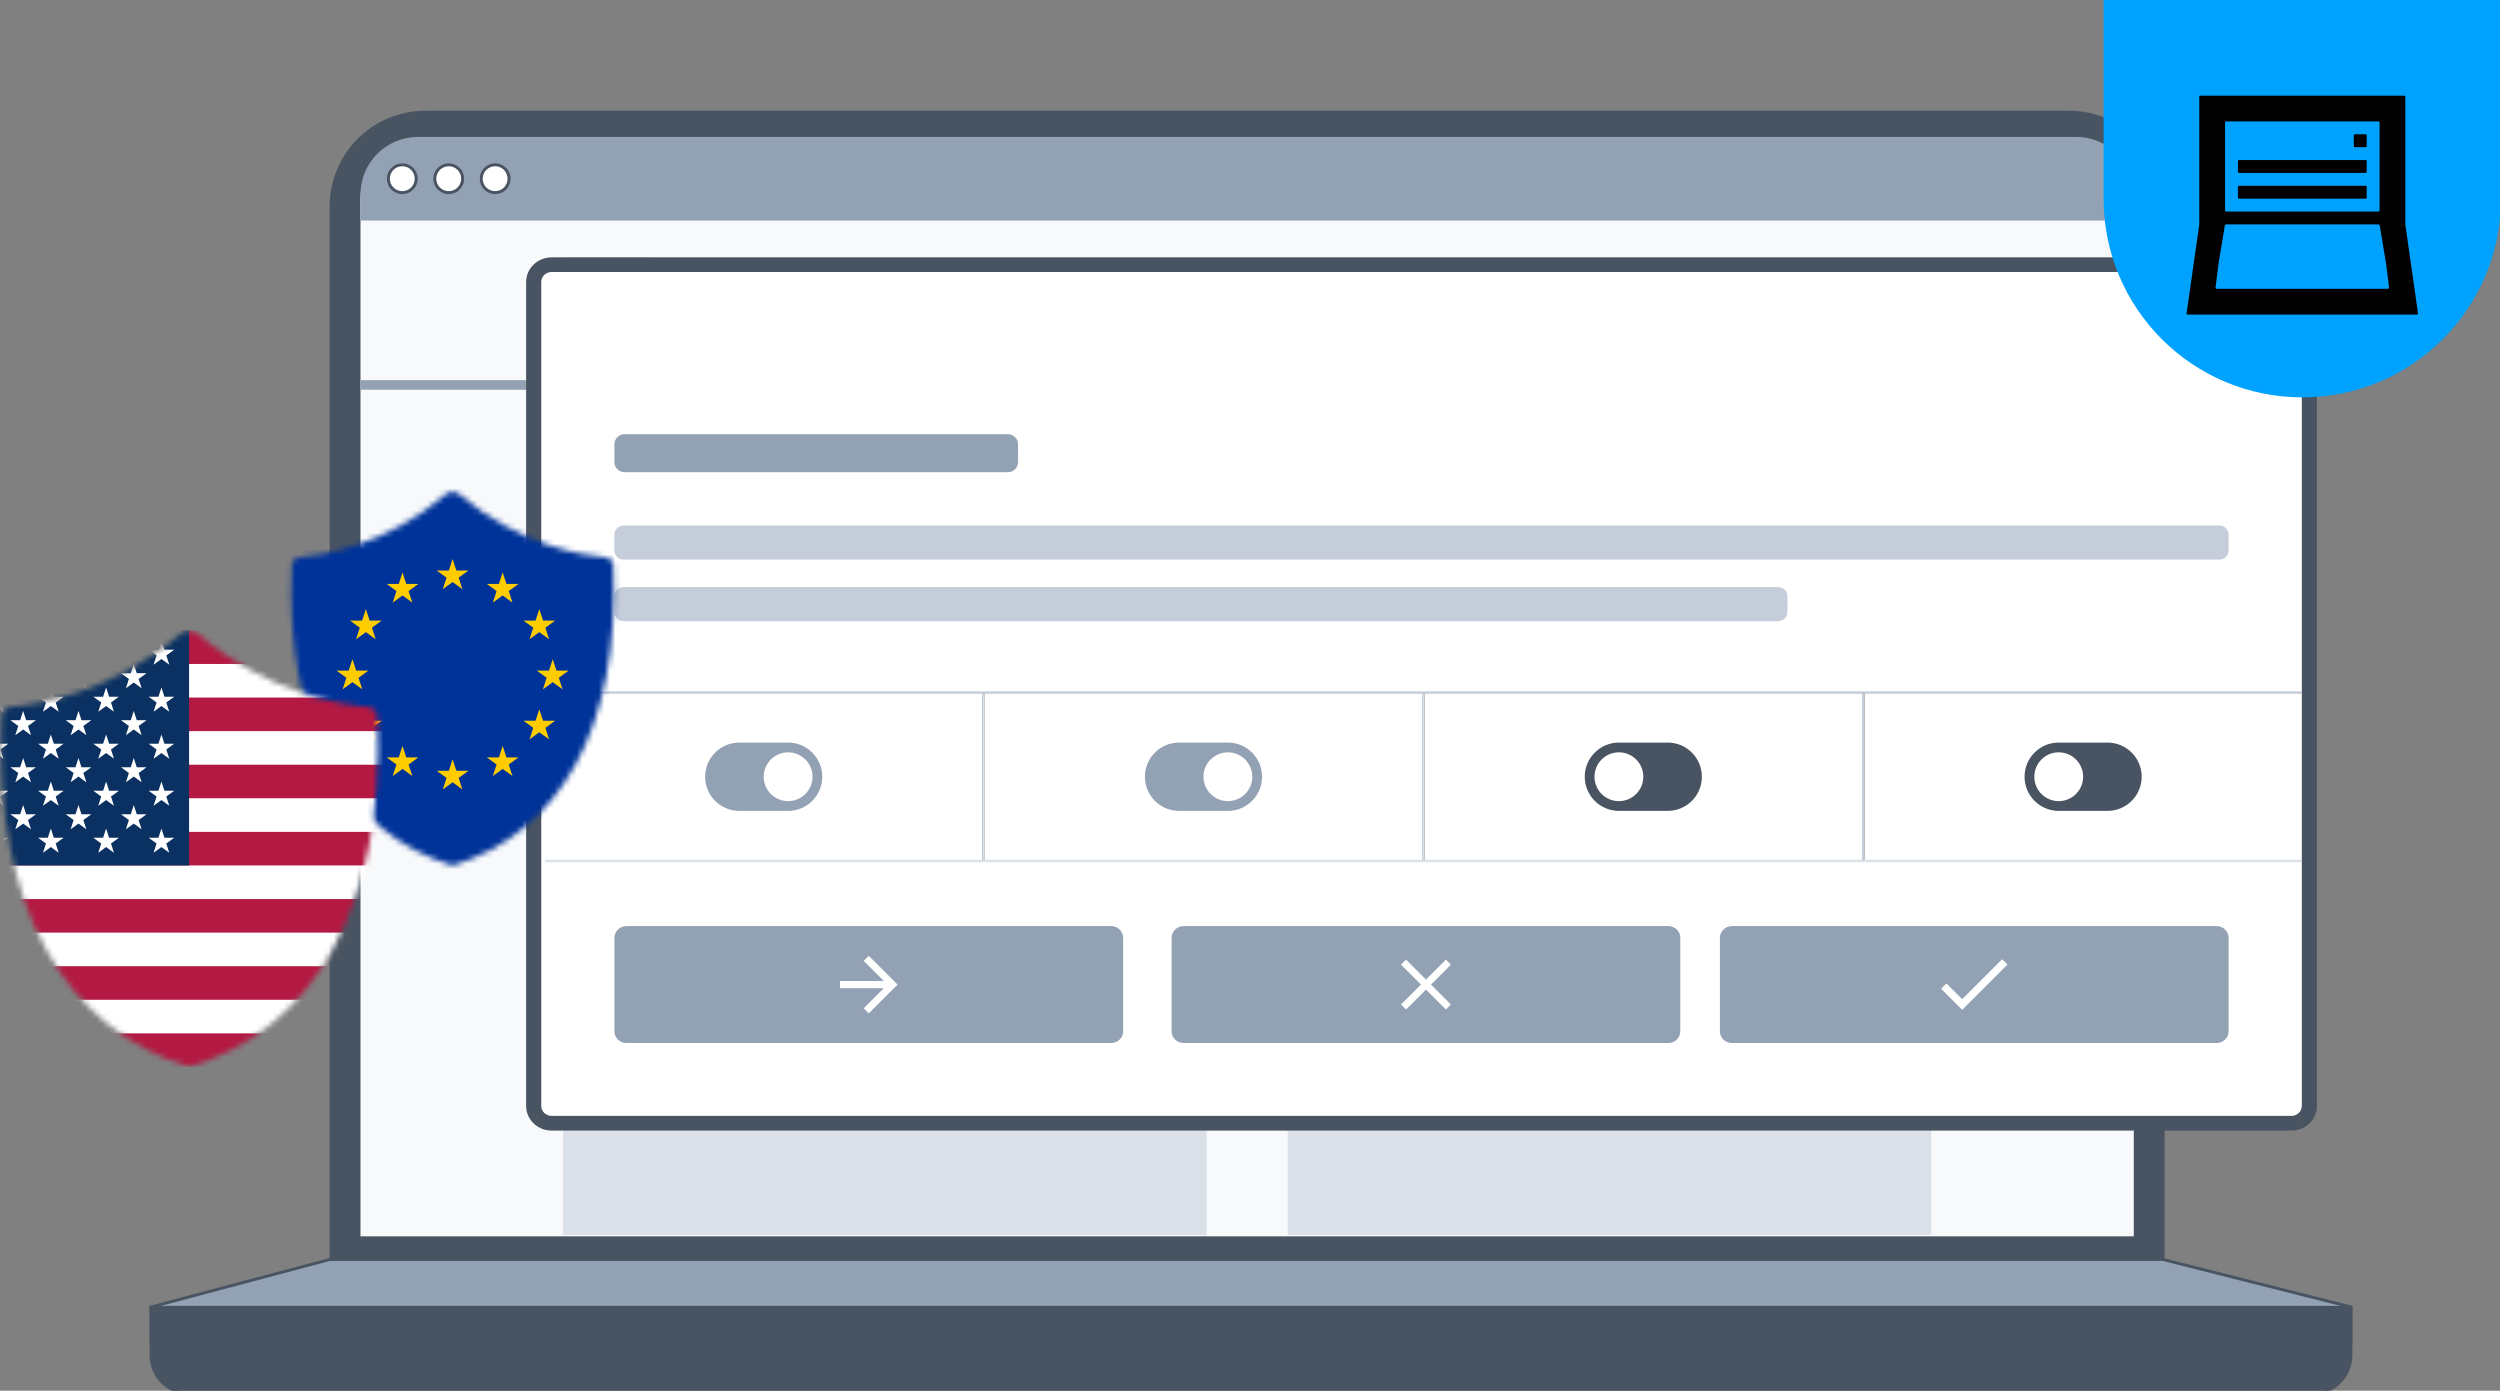 <svg width="453" height="252" viewBox="0 0 453 252" fill="none" xmlns="http://www.w3.org/2000/svg">
<rect x="0" y="0" width="453" height="252" fill="#808080" stroke="none"/>
<g clip-path="url(#clip0_23064_87606)">
<path d="M59.73 37.404C59.73 35.127 60.178 32.872 61.053 30.765C61.927 28.659 63.202 26.75 64.812 25.14C66.422 23.53 68.337 22.25 70.437 21.381C72.544 20.512 74.799 20.059 77.076 20.059H374.885C377.161 20.059 379.417 20.506 381.523 21.381C383.629 22.255 385.538 23.53 387.148 25.14C388.759 26.75 390.038 28.665 390.908 30.765C391.777 32.872 392.23 35.127 392.23 37.404V228.219H59.73V37.404Z" fill="#495462"/>
<path d="M27.375 242.898V236.825L59.736 228.219H391.926L425.753 236.894V242.967" fill="#92A1B3"/>
<path d="M27.113 243.164V236.621L59.74 227.951H391.968L426.253 236.621V243.164M425.72 242.636V237.037L391.899 228.484H59.778L27.646 237.032V242.63" fill="#495462"/>
<path d="M425.985 236.895V245.57C425.985 246.481 425.803 247.383 425.457 248.225C425.11 249.068 424.598 249.83 423.953 250.475C423.308 251.12 422.546 251.632 421.703 251.979C420.861 252.325 419.959 252.507 419.048 252.507H34.304C33.392 252.507 32.491 252.331 31.649 251.979C30.806 251.632 30.044 251.12 29.399 250.475C28.754 249.83 28.242 249.068 27.895 248.225C27.549 247.383 27.367 246.481 27.367 245.57V236.895" fill="#495462"/>
<path d="M426.252 236.627V245.569C426.252 246.523 426.066 247.451 425.703 248.326C425.341 249.205 424.818 249.989 424.141 250.661C423.469 251.333 422.685 251.861 421.805 252.223C420.931 252.586 420.003 252.772 419.049 252.772H34.305C33.356 252.772 32.428 252.586 31.549 252.223C30.669 251.861 29.885 251.333 29.213 250.661C28.541 249.989 28.013 249.2 27.651 248.326C27.288 247.446 27.102 246.518 27.102 245.569V236.627M27.645 237.16V245.569C27.645 246.448 27.816 247.307 28.152 248.123C28.488 248.939 28.973 249.664 29.597 250.288C30.221 250.911 30.946 251.397 31.756 251.733C32.567 252.069 33.425 252.239 34.305 252.239H419.049C419.928 252.239 420.787 252.069 421.597 251.733C422.408 251.397 423.138 250.911 423.762 250.288C424.386 249.664 424.871 248.939 425.207 248.123C425.543 247.312 425.714 246.448 425.714 245.569V237.16" fill="#495462"/>
<path d="M65.32 36.055C65.32 33.293 66.419 30.648 68.37 28.696C70.322 26.745 72.972 25.646 75.728 25.646H376.235C378.997 25.646 381.642 26.745 383.594 28.696C385.545 30.648 386.644 33.298 386.644 36.055V224.027H65.32V36.055Z" fill="#F8F9FB"/>
<path d="M349.635 75.283H102.332V159.403H349.635V75.283Z" fill="#DBE1E8"/>
<path d="M218.639 167.533H102.016V223.803H218.639V167.533Z" fill="#DBE1E8"/>
<path d="M349.948 167.533H233.324V223.803H349.948V167.533Z" fill="#DBE1E8"/>
<path d="M65.318 35.223C65.318 32.461 66.416 29.816 68.368 27.864C70.319 25.913 72.969 24.814 75.726 24.814H376.233C377.598 24.814 378.952 25.086 380.216 25.609C381.48 26.131 382.626 26.899 383.591 27.864C384.556 28.829 385.324 29.976 385.847 31.24C386.369 32.503 386.636 33.858 386.636 35.223V39.958H65.312V35.223H65.318Z" fill="#92A1B3"/>
<path d="M72.891 29.859C73.221 29.859 73.552 29.923 73.856 30.051C74.16 30.179 74.442 30.366 74.677 30.595C74.912 30.83 75.098 31.107 75.221 31.416C75.349 31.72 75.413 32.051 75.413 32.382C75.413 32.712 75.349 33.043 75.221 33.347C75.093 33.651 74.906 33.933 74.677 34.168C74.442 34.402 74.165 34.589 73.856 34.717C73.552 34.845 73.221 34.909 72.891 34.909C72.56 34.909 72.23 34.845 71.926 34.717C71.622 34.589 71.339 34.402 71.104 34.168C70.87 33.933 70.683 33.656 70.555 33.347C70.427 33.043 70.363 32.712 70.363 32.382C70.363 32.051 70.427 31.72 70.555 31.416C70.683 31.112 70.87 30.83 71.104 30.595C71.339 30.361 71.616 30.174 71.926 30.051C72.23 29.923 72.56 29.859 72.891 29.859Z" fill="white"/>
<path d="M72.894 35.176C72.526 35.176 72.169 35.106 71.828 34.962C71.487 34.818 71.183 34.616 70.921 34.36C70.66 34.104 70.457 33.795 70.319 33.453C70.18 33.112 70.106 32.755 70.106 32.387C70.106 32.019 70.175 31.662 70.319 31.32C70.463 30.979 70.665 30.675 70.921 30.414C71.183 30.153 71.487 29.95 71.828 29.812C72.51 29.529 73.283 29.529 73.961 29.812C74.302 29.95 74.606 30.153 74.867 30.414C75.128 30.675 75.331 30.979 75.469 31.32C75.613 31.662 75.683 32.019 75.683 32.387C75.683 32.755 75.613 33.112 75.469 33.453C75.331 33.795 75.128 34.099 74.867 34.36C74.611 34.621 74.302 34.824 73.961 34.962C73.619 35.101 73.262 35.176 72.894 35.176ZM72.894 30.126C72.596 30.126 72.308 30.185 72.03 30.297C71.753 30.409 71.508 30.574 71.3 30.787C71.092 30.995 70.927 31.241 70.809 31.518C70.697 31.795 70.639 32.083 70.639 32.382C70.639 32.68 70.697 32.968 70.809 33.245C70.927 33.523 71.087 33.768 71.3 33.976C71.508 34.184 71.753 34.349 72.03 34.467C72.585 34.696 73.209 34.696 73.758 34.467C74.035 34.349 74.281 34.189 74.488 33.976C74.702 33.763 74.862 33.517 74.979 33.245C75.091 32.968 75.15 32.68 75.15 32.382C75.15 32.083 75.091 31.795 74.979 31.518C74.867 31.241 74.702 30.995 74.488 30.782C74.281 30.574 74.03 30.409 73.758 30.291C73.481 30.179 73.193 30.121 72.894 30.121V30.126Z" fill="#495462"/>
<path d="M81.303 29.859C81.634 29.859 81.964 29.923 82.268 30.051C82.572 30.179 82.855 30.366 83.09 30.595C83.324 30.83 83.511 31.107 83.639 31.416C83.767 31.72 83.831 32.051 83.831 32.382C83.831 32.712 83.767 33.043 83.639 33.347C83.511 33.651 83.324 33.933 83.09 34.168C82.855 34.402 82.578 34.589 82.268 34.717C81.964 34.845 81.634 34.909 81.303 34.909C80.973 34.909 80.642 34.845 80.338 34.717C80.034 34.589 79.752 34.402 79.517 34.168C79.282 33.933 79.096 33.656 78.973 33.347C78.845 33.043 78.781 32.712 78.781 32.382C78.781 32.051 78.845 31.72 78.973 31.416C79.101 31.112 79.288 30.83 79.517 30.595C79.752 30.361 80.029 30.174 80.338 30.051C80.642 29.923 80.973 29.859 81.303 29.859Z" fill="white"/>
<path d="M81.308 35.176C80.94 35.176 80.583 35.106 80.242 34.962C79.9 34.818 79.597 34.616 79.335 34.36C79.074 34.099 78.871 33.795 78.733 33.453C78.594 33.112 78.519 32.755 78.519 32.387C78.519 32.019 78.589 31.656 78.733 31.32C78.871 30.979 79.074 30.675 79.335 30.414C79.597 30.153 79.9 29.95 80.242 29.812C80.919 29.529 81.698 29.529 82.375 29.812C82.716 29.95 83.02 30.153 83.281 30.414C83.542 30.67 83.745 30.979 83.883 31.32C84.022 31.662 84.097 32.019 84.097 32.387C84.097 32.755 84.028 33.112 83.883 33.453C83.74 33.795 83.537 34.099 83.276 34.36C83.02 34.621 82.711 34.824 82.369 34.962C82.028 35.101 81.671 35.176 81.303 35.176H81.308ZM81.308 30.126C81.01 30.126 80.722 30.185 80.444 30.297C80.167 30.409 79.922 30.574 79.714 30.787C79.501 31 79.341 31.246 79.223 31.518C79.106 31.795 79.053 32.083 79.053 32.382C79.053 32.68 79.111 32.968 79.223 33.245C79.335 33.523 79.501 33.768 79.714 33.976C79.922 34.184 80.167 34.349 80.444 34.467C80.994 34.696 81.617 34.696 82.172 34.467C82.449 34.355 82.695 34.189 82.903 33.976C83.111 33.768 83.276 33.517 83.393 33.24C83.505 32.968 83.564 32.675 83.564 32.376C83.564 32.078 83.505 31.784 83.393 31.512C83.276 31.235 83.116 30.99 82.903 30.782C82.689 30.574 82.444 30.409 82.172 30.291C81.895 30.179 81.607 30.121 81.308 30.121V30.126Z" fill="#495462"/>
<path d="M89.721 29.859C90.052 29.859 90.382 29.923 90.686 30.051C90.99 30.179 91.273 30.366 91.508 30.595C91.742 30.83 91.929 31.107 92.052 31.416C92.18 31.72 92.243 32.051 92.243 32.382C92.243 32.712 92.18 33.043 92.052 33.347C91.924 33.651 91.737 33.933 91.508 34.168C91.273 34.402 90.996 34.589 90.686 34.717C90.382 34.845 90.052 34.909 89.721 34.909C89.391 34.909 89.06 34.845 88.756 34.717C88.452 34.589 88.17 34.402 87.935 34.168C87.701 33.933 87.514 33.656 87.391 33.347C87.263 33.043 87.199 32.712 87.199 32.382C87.199 32.051 87.263 31.72 87.391 31.416C87.519 31.112 87.706 30.83 87.935 30.595C88.17 30.361 88.447 30.174 88.756 30.051C89.06 29.923 89.391 29.859 89.721 29.859Z" fill="white"/>
<path d="M89.722 35.176C89.354 35.176 88.997 35.106 88.656 34.962C88.315 34.818 88.011 34.616 87.749 34.36C87.488 34.099 87.286 33.795 87.147 33.453C87.008 33.112 86.934 32.749 86.934 32.387C86.934 32.024 87.003 31.662 87.147 31.32C87.291 30.979 87.493 30.675 87.749 30.414C88.011 30.153 88.315 29.95 88.656 29.812C89.338 29.529 90.112 29.529 90.789 29.812C91.13 29.95 91.434 30.153 91.695 30.414C91.957 30.675 92.159 30.979 92.298 31.32C92.436 31.662 92.511 32.019 92.511 32.387C92.511 32.755 92.442 33.112 92.298 33.453C92.159 33.795 91.957 34.099 91.695 34.36C91.434 34.621 91.13 34.824 90.789 34.962C90.447 35.101 90.09 35.176 89.722 35.176ZM89.722 30.126C89.424 30.126 89.136 30.185 88.859 30.297C88.581 30.409 88.336 30.574 88.123 30.787C87.915 30.995 87.749 31.241 87.632 31.518C87.52 31.795 87.462 32.083 87.462 32.382C87.462 32.68 87.52 32.968 87.632 33.245C87.744 33.523 87.909 33.768 88.123 33.976C88.331 34.184 88.581 34.349 88.853 34.467C89.402 34.696 90.026 34.696 90.581 34.467C90.858 34.349 91.103 34.189 91.311 33.976C91.525 33.763 91.685 33.517 91.802 33.245C91.919 32.968 91.972 32.68 91.972 32.382C91.972 32.083 91.914 31.795 91.802 31.518C91.69 31.241 91.525 30.995 91.311 30.782C91.098 30.574 90.853 30.409 90.581 30.291C90.303 30.179 90.016 30.121 89.717 30.121L89.722 30.126Z" fill="#495462"/>
<path d="M386.648 68.885H65.324V70.618H386.648V68.885Z" fill="#92A1B3"/>
<path d="M102.332 46.635H117.811V54.372C117.811 58.643 114.345 62.108 110.074 62.108C105.803 62.108 102.337 58.643 102.337 54.372V46.635H102.332Z" fill="#DBE1E8"/>
<path d="M348.954 56.38C348.325 55.746 347.461 55.389 346.57 55.389H317.078C316.188 55.389 315.324 55.746 314.695 56.38C314.066 57.015 313.703 57.873 313.703 58.769C313.703 59.665 314.06 60.523 314.695 61.158C315.324 61.792 316.188 62.15 317.078 62.15H346.57C347.461 62.15 348.325 61.792 348.954 61.158C349.583 60.523 349.94 59.665 349.94 58.769C349.94 57.873 349.588 57.015 348.954 56.38Z" fill="#92A1B3"/>
<path d="M304.29 56.38C303.66 55.746 302.797 55.389 301.906 55.389H272.414C271.524 55.389 270.66 55.746 270.031 56.38C269.402 57.015 269.039 57.873 269.039 58.769C269.039 59.665 269.396 60.523 270.031 61.158C270.66 61.792 271.524 62.15 272.414 62.15H301.906C302.797 62.15 303.66 61.792 304.29 61.158C304.919 60.523 305.276 59.665 305.276 58.769C305.276 57.873 304.924 57.015 304.29 56.38Z" fill="#92A1B3"/>
<path d="M259.622 56.38C258.993 55.746 258.129 55.389 257.238 55.389H227.746C226.856 55.389 225.992 55.746 225.363 56.38C224.734 57.015 224.371 57.873 224.371 58.769C224.371 59.665 224.728 60.523 225.363 61.158C225.997 61.792 226.856 62.15 227.746 62.15H257.238C258.129 62.15 258.993 61.792 259.622 61.158C260.251 60.523 260.608 59.665 260.608 58.769C260.608 57.873 260.256 57.015 259.622 56.38Z" fill="#92A1B3"/>
<path d="M214.969 56.38C214.34 55.746 213.476 55.389 212.586 55.389H183.094C182.204 55.389 181.34 55.746 180.711 56.38C180.081 57.015 179.719 57.873 179.719 58.769C179.719 59.665 180.076 60.523 180.711 61.158C181.345 61.792 182.204 62.15 183.094 62.15H212.586C213.476 62.15 214.34 61.792 214.969 61.158C215.599 60.523 215.956 59.665 215.956 58.769C215.956 57.873 215.604 57.015 214.969 56.38Z" fill="#92A1B3"/>
<path d="M170.297 56.38C169.668 55.746 168.805 55.389 167.914 55.389H138.422C137.532 55.389 136.668 55.746 136.039 56.38C135.41 57.015 135.047 57.873 135.047 58.769C135.047 59.665 135.404 60.523 136.039 61.158C136.668 61.792 137.532 62.15 138.422 62.15H167.914C168.805 62.15 169.668 61.792 170.297 61.158C170.927 60.523 171.284 59.665 171.284 58.769C171.284 57.873 170.932 57.015 170.297 56.38Z" fill="#92A1B3"/>
<path d="M414.41 47.961H100.757C98.623 47.961 96.894 49.366 96.894 51.099V200.387C96.894 202.121 98.623 203.526 100.757 203.526H414.41C416.544 203.526 418.272 202.121 418.272 200.387V51.099C418.272 49.366 416.544 47.961 414.41 47.961Z" fill="white"/>
<path d="M415.217 204.864H99.947C97.401 204.864 95.332 202.862 95.332 200.392V51.105C95.332 48.641 97.401 46.633 99.947 46.633H415.217C417.763 46.633 419.832 48.636 419.832 51.105V200.392C419.832 202.856 417.763 204.864 415.217 204.864ZM99.947 49.288C98.915 49.288 98.076 50.101 98.076 51.099V200.387C98.076 201.386 98.915 202.198 99.947 202.198H415.217C416.249 202.198 417.089 201.386 417.089 200.387V51.099C417.089 50.101 416.249 49.288 415.217 49.288H99.947Z" fill="#495462"/>
<path d="M402.181 95.227H112.978C112.069 95.227 111.332 95.963 111.332 96.873V99.759C111.332 100.668 112.069 101.405 112.978 101.405H402.181C403.09 101.405 403.827 100.668 403.827 99.759V96.873C403.827 95.963 403.09 95.227 402.181 95.227Z" fill="#C5CDDA"/>
<path d="M182.633 78.676H113.168C112.154 78.676 111.332 79.498 111.332 80.512V83.732C111.332 84.746 112.154 85.568 113.168 85.568H182.633C183.647 85.568 184.469 84.746 184.469 83.732V80.512C184.469 79.498 183.647 78.676 182.633 78.676Z" fill="#92A1B3"/>
<path d="M322.237 106.381H112.978C112.069 106.381 111.332 107.118 111.332 108.027V110.913C111.332 111.822 112.069 112.559 112.978 112.559H322.237C323.146 112.559 323.883 111.822 323.883 110.913V108.027C323.883 107.118 323.146 106.381 322.237 106.381Z" fill="#C5CDDA"/>
<path d="M113.527 167.807H201.317C202.53 167.807 203.512 168.756 203.512 169.925V186.879C203.512 188.048 202.53 188.997 201.317 188.997H113.527C112.314 188.997 111.332 188.048 111.332 186.879V169.925C111.332 168.756 112.314 167.807 113.527 167.807Z" fill="#92A1B3"/>
<path d="M157.421 173.188L156.499 174.109L160.137 177.753H152.203V179.059H160.137L156.499 182.702L157.421 183.624L162.639 178.406L157.421 173.188Z" fill="white"/>
<path d="M214.488 167.807H302.278C303.491 167.807 304.473 168.756 304.473 169.925V186.879C304.473 188.048 303.491 188.997 302.278 188.997H214.488C213.275 188.997 212.293 188.048 212.293 186.879V169.925C212.293 168.756 213.275 167.807 214.488 167.807Z" fill="#92A1B3"/>
<path d="M262.906 174.796L261.995 173.885L258.384 177.495L254.774 173.885L253.863 174.796L257.474 178.406L253.863 182.017L254.774 182.927L258.384 179.317L261.995 182.927L262.906 182.017L259.295 178.406L262.906 174.796Z" fill="white"/>
<path d="M313.839 167.807H401.629C402.842 167.807 403.824 168.756 403.824 169.925V186.879C403.824 188.048 402.842 188.997 401.629 188.997H313.839C312.627 188.997 311.645 188.048 311.645 186.879V169.925C311.645 168.756 312.627 167.807 313.839 167.807Z" fill="#92A1B3"/>
<path d="M355.543 181.052L352.69 178.199L351.719 179.164L355.543 182.989L363.752 174.78L362.786 173.814L355.543 181.052Z" fill="white"/>
<path d="M417.087 125.271H98.754V125.716H417.087V125.271Z" fill="#C5CDDA"/>
<path d="M133.959 134.555H142.804C146.222 134.555 148.993 137.325 148.993 140.744C148.993 144.162 146.222 146.933 142.804 146.933H133.959C130.54 146.933 127.77 144.162 127.77 140.744C127.77 137.325 130.54 134.555 133.959 134.555Z" fill="#92A1B3"/>
<path d="M142.805 145.167C145.248 145.167 147.228 143.187 147.228 140.745C147.228 138.302 145.248 136.322 142.805 136.322C140.363 136.322 138.383 138.302 138.383 140.745C138.383 143.187 140.363 145.167 142.805 145.167Z" fill="white"/>
<path d="M178.452 125.711H178.008V155.774H178.452V125.711Z" fill="#495462"/>
<path d="M178.452 125.711H178.008V155.774H178.452V125.711Z" fill="#DBE1E8"/>
<path d="M213.65 134.555H222.495C225.913 134.555 228.684 137.325 228.684 140.744C228.684 144.162 225.913 146.933 222.495 146.933H213.65C210.232 146.933 207.461 144.162 207.461 140.744C207.461 137.325 210.232 134.555 213.65 134.555Z" fill="#92A1B3"/>
<path d="M222.493 145.167C224.935 145.167 226.915 143.187 226.915 140.745C226.915 138.302 224.935 136.322 222.493 136.322C220.05 136.322 218.07 138.302 218.07 140.745C218.07 143.187 220.05 145.167 222.493 145.167Z" fill="white"/>
<path d="M258.14 125.711H257.695V155.774H258.14V125.711Z" fill="#495462"/>
<path d="M258.14 125.711H257.695V155.774H258.14V125.711Z" fill="#DBE1E8"/>
<path d="M293.345 134.555H302.19C305.609 134.555 308.379 137.325 308.379 140.744C308.379 144.162 305.609 146.933 302.19 146.933H293.345C289.927 146.933 287.156 144.162 287.156 140.744C287.156 137.325 289.927 134.555 293.345 134.555Z" fill="#495462"/>
<path d="M293.344 145.167C295.787 145.167 297.767 143.187 297.767 140.745C297.767 138.302 295.787 136.322 293.344 136.322C290.902 136.322 288.922 138.302 288.922 140.745C288.922 143.187 290.902 145.167 293.344 145.167Z" fill="white"/>
<path d="M337.839 125.711H337.395V155.774H337.839V125.711Z" fill="#495462"/>
<path d="M337.839 125.711H337.395V155.774H337.839V125.711Z" fill="#C5CDDA"/>
<path d="M373.037 134.555H381.882C385.3 134.555 388.071 137.325 388.071 140.744C388.071 144.162 385.3 146.933 381.882 146.933H373.037C369.619 146.933 366.848 144.162 366.848 140.744C366.848 137.325 369.619 134.555 373.037 134.555Z" fill="#495462"/>
<path d="M373.04 145.167C375.482 145.167 377.462 143.187 377.462 140.745C377.462 138.302 375.482 136.322 373.04 136.322C370.597 136.322 368.617 138.302 368.617 140.745C368.617 143.187 370.597 145.167 373.04 145.167Z" fill="white"/>
<path d="M417.087 155.779H98.754V156.224H417.087V155.779Z" fill="#DBE1E8"/>
<mask id="mask0_23064_87606" style="mask-type:luminance" maskUnits="userSpaceOnUse" x="52" y="89" width="60" height="68">
<path d="M109.68 100.975C105.741 100.664 94.132 98.899 83.248 89.573C82.524 88.952 81.489 88.952 80.758 89.573C69.874 98.905 58.265 100.664 54.327 100.975C53.499 101.078 52.878 101.699 52.878 102.424C51.532 132.07 62.831 151.038 82.006 156.846C101.182 151.038 112.48 132.07 111.135 102.424C111.135 101.699 110.514 101.078 109.686 100.975H109.68Z" fill="white"/>
</mask>
<g mask="url(#mask0_23064_87606)">
<path d="M122.835 82.598H41.184V162.313H122.835V82.598Z" fill="#003399"/>
<path d="M82.01 101.291L81.328 103.379H79.137L80.914 104.67L80.233 106.758L82.01 105.467L83.787 106.758L83.106 104.67L84.883 103.379H82.692L82.01 101.291Z" fill="#FFCC00"/>
<path d="M82.692 139.668L82.01 137.58L81.328 139.668H79.137L80.914 140.959L80.233 143.047L82.01 141.756L83.787 143.047L83.106 140.959L84.883 139.668H82.692Z" fill="#FFCC00"/>
<path d="M63.861 123.614L65.639 124.904L64.963 122.816L66.741 121.519H64.543L63.861 119.432L63.186 121.519H60.988L62.766 122.816L62.084 124.904L63.861 123.614Z" fill="#FFCC00"/>
<path d="M72.938 103.721L72.256 105.809H70.059L71.836 107.099L71.16 109.193L72.938 107.897L74.716 109.193L74.034 107.099L75.811 105.809H73.614L72.938 103.721Z" fill="#FFCC00"/>
<path d="M66.297 110.361L65.616 112.449H63.418L65.195 113.74L64.52 115.834L66.297 114.538L68.075 115.834L67.393 113.74L69.171 112.449H66.973L66.297 110.361Z" fill="#FFCC00"/>
<path d="M66.973 130.598L66.297 128.51L65.616 130.598H63.418L65.195 131.888L64.52 133.976L66.297 132.686L68.075 133.976L67.393 131.888L69.171 130.598H66.973Z" fill="#FFCC00"/>
<path d="M73.614 137.238L72.938 135.15L72.256 137.238H70.059L71.836 138.529L71.16 140.617L72.938 139.326L74.716 140.617L74.034 138.529L75.811 137.238H73.614Z" fill="#FFCC00"/>
<path d="M103.03 121.519H100.832L100.157 119.432L99.475 121.519H97.277L99.055 122.816L98.379 124.904L100.157 123.614L101.934 124.904L101.252 122.816L103.03 121.519Z" fill="#FFCC00"/>
<path d="M91.08 103.721L90.405 105.809H88.207L89.984 107.099L89.303 109.193L91.08 107.897L92.858 109.193L92.182 107.099L93.96 105.809H91.762L91.08 103.721Z" fill="#FFCC00"/>
<path d="M96.625 113.74L95.943 115.834L97.721 114.538L99.498 115.834L98.823 113.74L100.6 112.449H98.403L97.721 110.361L97.045 112.449H94.848L96.625 113.74Z" fill="#FFCC00"/>
<path d="M98.403 130.598L97.721 128.51L97.045 130.598H94.848L96.625 131.888L95.943 133.976L97.721 132.686L99.498 133.976L98.823 131.888L100.6 130.598H98.403Z" fill="#FFCC00"/>
<path d="M91.762 137.238L91.08 135.15L90.405 137.238H88.207L89.984 138.529L89.303 140.617L91.08 139.326L92.858 140.617L92.182 138.529L93.96 137.238H91.762Z" fill="#FFCC00"/>
</g>
<mask id="mask1_23064_87606" style="mask-type:luminance" maskUnits="userSpaceOnUse" x="0" y="114" width="69" height="80">
<path d="M66.638 128.082C62.036 127.716 48.479 125.659 35.768 114.762C34.922 114.038 33.711 114.038 32.865 114.762C20.154 125.659 6.597 127.716 1.995 128.082C1.027 128.203 0.303 128.928 0.303 129.774C-1.274 164.399 11.924 186.552 34.319 193.333C56.715 186.552 69.913 164.399 68.336 129.774C68.336 128.928 67.612 128.197 66.644 128.082H66.638Z" fill="white"/>
</mask>
<g mask="url(#mask1_23064_87606)">
<path d="M-25.863 114.221H124.448V193.333H-25.863" fill="#B31942"/>
<path d="M-25.865 123.352H124.447ZM124.441 135.52H-25.871ZM-25.865 147.689H124.447ZM124.441 159.864H-25.871ZM-25.865 172.033H124.447ZM124.441 184.202H-25.871Z" fill="#495462"/>
<path d="M124.441 187.246H-25.871V181.159H124.441V187.246ZM124.441 175.077H-25.871V168.99H124.441V175.077ZM124.441 162.909H-25.871V156.821H124.441V162.909ZM124.441 150.734H-25.871V144.646H124.441V150.734ZM124.441 138.565H-25.871V132.477H124.441V138.565ZM124.441 126.396H-25.871V120.309H124.441V126.396Z" fill="white"/>
<path d="M-25.863 114.221H34.263V156.821H-25.863" fill="#0A3161"/>
<path d="M-0.816 116.045L0.615 120.446L-3.129 117.725H1.504L-2.24 120.446L-0.81 116.045H-0.816Z" fill="white"/>
<path d="M-0.816 124.568L0.615 128.97L-3.129 126.248H1.504L-2.24 128.97L-0.81 124.568H-0.816Z" fill="white"/>
<path d="M-0.816 133.084L0.615 137.485L-3.129 134.764H1.504L-2.24 137.485L-0.81 133.084H-0.816Z" fill="white"/>
<path d="M-0.816 141.605L0.615 146.007L-3.129 143.286H1.504L-2.24 146.007L-0.81 141.605H-0.816Z" fill="white"/>
<path d="M-0.816 150.123L0.615 154.524L-3.129 151.803H1.504L-2.24 154.524L-0.81 150.123H-0.816Z" fill="white"/>
<path d="M4.192 120.307L5.623 124.708L1.879 121.987H6.512L2.768 124.708L4.198 120.307H4.192Z" fill="white"/>
<path d="M4.192 128.822L5.623 133.223L1.879 130.503H6.512L2.768 133.223L4.198 128.822H4.192Z" fill="white"/>
<path d="M4.192 137.346L5.623 141.747L1.879 139.026H6.512L2.768 141.747L4.198 137.346H4.192Z" fill="white"/>
<path d="M4.192 145.867L5.623 150.268L1.879 147.547H6.512L2.768 150.268L4.198 145.867H4.192Z" fill="white"/>
<path d="M9.208 116.045L10.638 120.446L6.895 117.725H11.527L7.783 120.446L9.214 116.045H9.208Z" fill="white"/>
<path d="M9.208 124.568L10.638 128.97L6.895 126.248H11.527L7.783 128.97L9.214 124.568H9.208Z" fill="white"/>
<path d="M9.208 133.084L10.638 137.485L6.895 134.764H11.527L7.783 137.485L9.214 133.084H9.208Z" fill="white"/>
<path d="M9.208 141.605L10.638 146.007L6.895 143.286H11.527L7.783 146.007L9.214 141.605H9.208Z" fill="white"/>
<path d="M9.208 150.123L10.638 154.524L6.895 151.803H11.527L7.783 154.524L9.214 150.123H9.208Z" fill="white"/>
<path d="M14.219 120.307L15.65 124.708L11.906 121.987H16.539L12.795 124.708L14.226 120.307H14.219Z" fill="white"/>
<path d="M14.219 128.822L15.65 133.223L11.906 130.503H16.539L12.795 133.223L14.226 128.822H14.219Z" fill="white"/>
<path d="M14.219 137.346L15.65 141.747L11.906 139.026H16.539L12.795 141.747L14.226 137.346H14.219Z" fill="white"/>
<path d="M14.219 145.867L15.65 150.268L11.906 147.547H16.539L12.795 150.268L14.226 145.867H14.219Z" fill="white"/>
<path d="M19.223 116.045L20.654 120.446L16.91 117.725H21.543L17.799 120.446L19.229 116.045H19.223Z" fill="white"/>
<path d="M19.223 124.568L20.654 128.97L16.91 126.248H21.543L17.799 128.97L19.229 124.568H19.223Z" fill="white"/>
<path d="M19.223 133.084L20.654 137.485L16.91 134.764H21.543L17.799 137.485L19.229 133.084H19.223Z" fill="white"/>
<path d="M19.223 141.605L20.654 146.007L16.91 143.286H21.543L17.799 146.007L19.229 141.605H19.223Z" fill="white"/>
<path d="M19.223 150.123L20.654 154.524L16.91 151.803H21.543L17.799 154.524L19.229 150.123H19.223Z" fill="white"/>
<path d="M24.235 120.307L25.666 124.708L21.922 121.987H26.554L22.811 124.708L24.241 120.307H24.235Z" fill="white"/>
<path d="M24.235 128.822L25.666 133.223L21.922 130.503H26.554L22.811 133.223L24.241 128.822H24.235Z" fill="white"/>
<path d="M24.235 137.346L25.666 141.747L21.922 139.026H26.554L22.811 141.747L24.241 137.346H24.235Z" fill="white"/>
<path d="M24.235 145.867L25.666 150.268L21.922 147.547H26.554L22.811 150.268L24.241 145.867H24.235Z" fill="white"/>
<path d="M29.247 116.045L30.677 120.446L26.934 117.725H31.566L27.822 120.446L29.253 116.045H29.247Z" fill="white"/>
<path d="M29.247 124.568L30.677 128.97L26.934 126.248H31.566L27.822 128.97L29.253 124.568H29.247Z" fill="white"/>
<path d="M29.247 133.084L30.677 137.485L26.934 134.764H31.566L27.822 137.485L29.253 133.084H29.247Z" fill="white"/>
<path d="M29.247 141.605L30.677 146.007L26.934 143.286H31.566L27.822 146.007L29.253 141.605H29.247Z" fill="white"/>
<path d="M29.247 150.123L30.677 154.524L26.934 151.803H31.566L27.822 154.524L29.253 150.123H29.247Z" fill="white"/>
</g>
<path d="M381.176 0H453.176V36C453.176 55.882 437.058 72 417.176 72C397.294 72 381.176 55.882 381.176 36V0Z" fill="#00A2FF"/>
<path d="M435.843 40.653C435.843 40.662 435.844 40.672 435.845 40.681L438.144 56.773C438.161 56.893 438.068 57.001 437.946 57.001H396.407C396.285 57.001 396.192 56.893 396.209 56.773L398.508 40.681C398.51 40.672 398.51 40.662 398.51 40.653V17.534C398.51 17.424 398.6 17.334 398.71 17.334H435.643C435.754 17.334 435.843 17.424 435.843 17.534V40.653ZM402.01 47.667L401.456 52.109C401.441 52.229 401.534 52.334 401.654 52.334H432.7C432.82 52.334 432.913 52.229 432.898 52.109L432.343 47.667L431.204 40.834C431.188 40.738 431.105 40.667 431.007 40.667H403.346C403.248 40.667 403.165 40.738 403.149 40.834L402.01 47.667ZM403.176 38.134C403.176 38.244 403.266 38.334 403.376 38.334H430.976C431.087 38.334 431.176 38.244 431.176 38.134V22.201C431.176 22.09 431.087 22.001 430.976 22.001H403.376C403.266 22.001 403.176 22.09 403.176 22.201V38.134ZM428.843 35.801C428.843 35.911 428.754 36.001 428.643 36.001H405.71C405.6 36.001 405.51 35.911 405.51 35.801V33.867C405.51 33.757 405.6 33.667 405.71 33.667H428.643C428.754 33.667 428.843 33.757 428.843 33.867V35.801ZM428.843 31.134C428.843 31.244 428.754 31.334 428.643 31.334H405.71C405.6 31.334 405.51 31.244 405.51 31.134V29.201C405.51 29.09 405.6 29.001 405.71 29.001H428.643C428.754 29.001 428.843 29.09 428.843 29.201V31.134ZM428.847 26.467C428.847 26.577 428.758 26.667 428.647 26.667H426.714C426.604 26.667 426.514 26.577 426.514 26.467V24.534C426.514 24.424 426.604 24.334 426.714 24.334H428.647C428.758 24.334 428.847 24.424 428.847 24.534V26.467Z" fill="black"/>
</g>
<defs>
<clipPath id="clip0_23064_87606">
<rect width="453" height="252" fill="white"/>
</clipPath>
</defs>
</svg>
